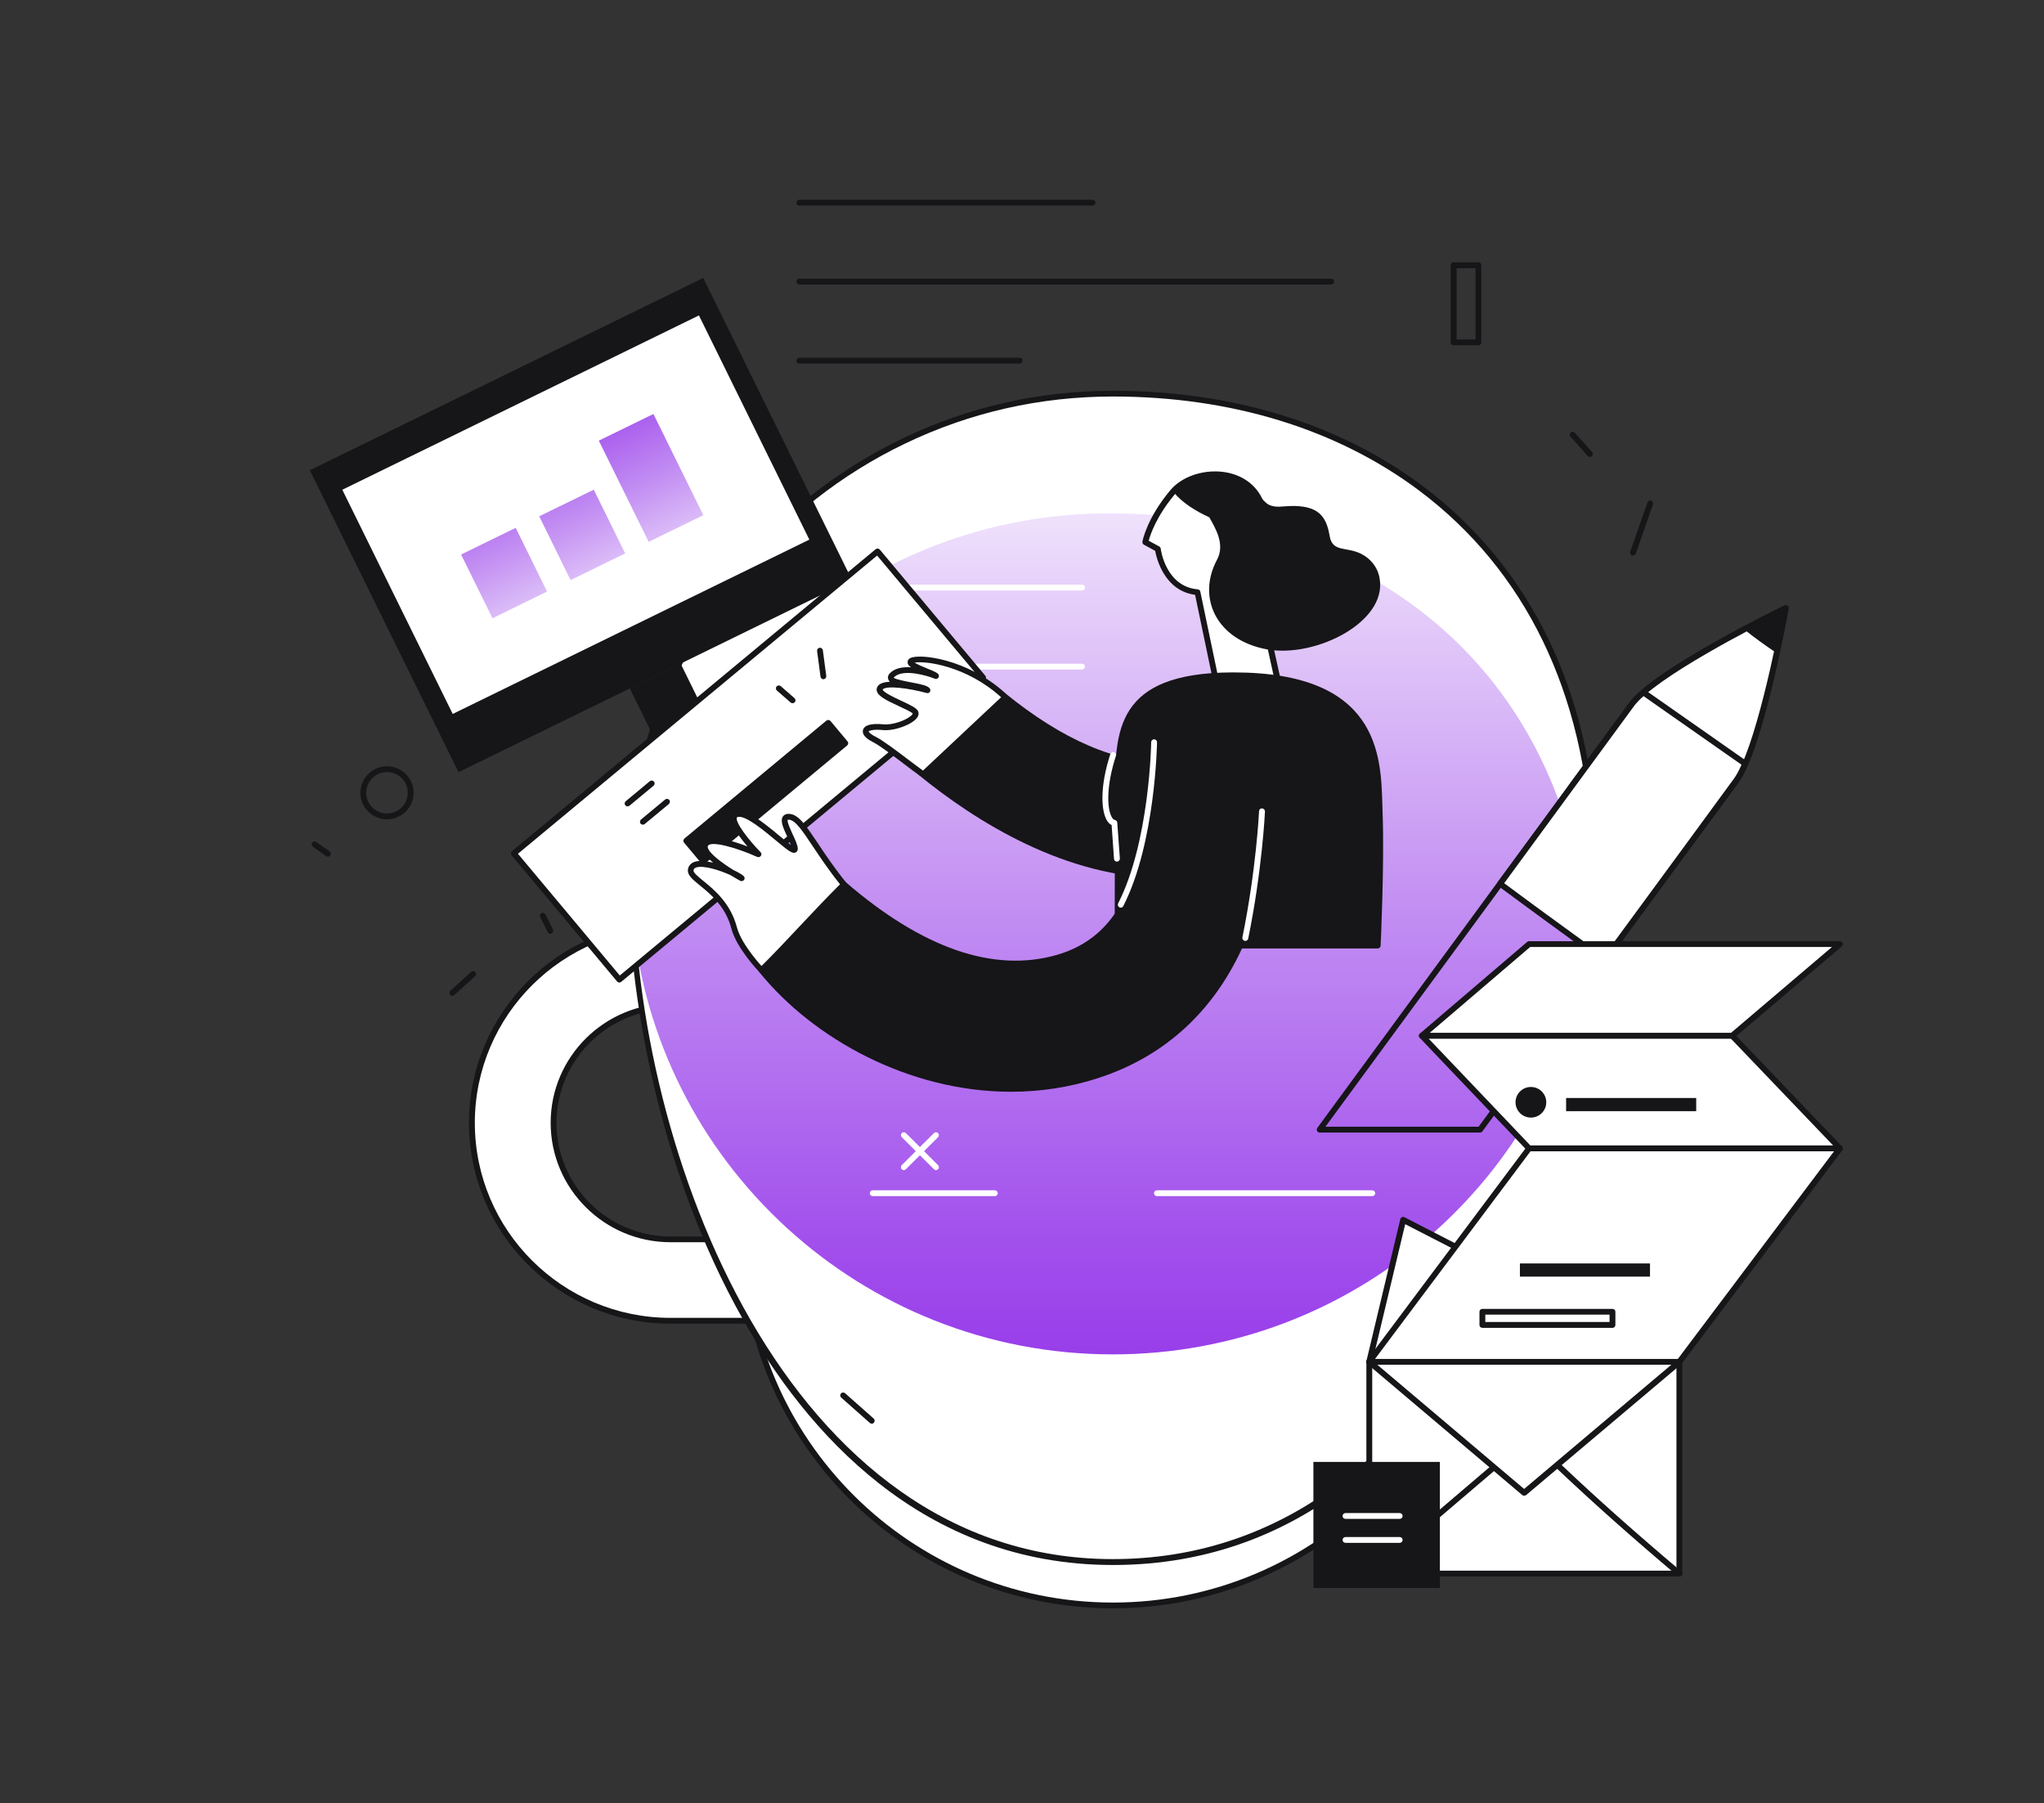 <svg width="441" height="389" viewBox="0 0 441 389" fill="none" xmlns="http://www.w3.org/2000/svg">
<rect x="0" y="0" width="441" height="389" fill="#333333" stroke="none"/>
<path d="M177.068 284.929H144.667C121.046 284.929 101.816 265.773 101.816 242.243C101.816 218.712 121.046 199.556 144.667 199.556H177.068C200.689 199.556 219.919 218.712 219.919 242.243C219.919 265.773 200.689 284.929 177.068 284.929ZM144.667 217.107C130.754 217.107 119.434 228.383 119.434 242.243C119.434 256.102 130.754 267.378 144.667 267.378H177.068C190.981 267.378 202.301 256.102 202.301 242.243C202.301 228.383 190.981 217.107 177.068 217.107H144.667Z" fill="white"/>
<path d="M177.069 285.556H144.668C120.695 285.556 101.188 266.123 101.188 242.243C101.188 218.362 120.695 198.929 144.668 198.929H177.069C201.042 198.929 220.55 218.362 220.55 242.243C220.55 266.123 201.042 285.556 177.069 285.556ZM144.668 200.184C121.381 200.184 102.447 219.045 102.447 242.243C102.447 265.44 121.381 284.302 144.668 284.302H177.069C200.356 284.302 219.29 265.44 219.29 242.243C219.29 219.045 200.356 200.184 177.069 200.184H144.668ZM177.069 267.987H144.668C130.403 267.987 118.806 256.434 118.806 242.224C118.806 228.014 130.421 216.479 144.668 216.479H177.069C191.334 216.479 202.931 228.032 202.931 242.243C202.931 256.453 191.334 267.987 177.069 267.987ZM144.668 217.734C131.107 217.734 120.065 228.734 120.065 242.243C120.065 255.752 131.107 266.751 144.668 266.751H177.069C190.63 266.751 201.653 255.752 201.653 242.243C201.653 228.734 190.612 217.734 177.069 217.734H144.668Z" fill="#161518"/>
<path d="M319.793 266.954C319.793 310.784 284.112 346.329 240.113 346.329C196.114 346.329 160.434 310.803 160.434 266.954C160.434 223.105 196.114 187.579 240.113 187.579C284.112 187.579 319.793 214.892 319.793 266.954Z" fill="white"/>
<path d="M240.114 346.956C195.837 346.956 159.805 311.061 159.805 266.954C159.805 222.846 195.837 186.951 240.114 186.951C262.549 186.951 282.705 194.167 296.877 207.289C312.272 221.536 320.424 242.169 320.424 266.954C320.424 311.08 284.391 346.956 240.114 346.956ZM240.114 188.225C196.523 188.225 161.064 223.548 161.064 266.972C161.064 310.397 196.523 345.72 240.114 345.72C283.706 345.72 319.164 310.397 319.164 266.972C319.164 219.118 288.133 188.225 240.114 188.225Z" fill="#161518"/>
<path d="M344.005 182.264C342.486 147.384 328.24 121.584 306.583 105.343C288.558 91.834 265.4 84.914 240.131 84.914C223.976 84.914 208.674 88.586 195.021 95.138C167.732 108.241 147.076 132.841 139.369 162.646C137.238 170.933 136.09 179.606 136.09 188.539C136.09 245.768 167.306 336.972 240.112 336.972C314.772 336.972 344.135 245.768 344.135 188.539C344.135 186.416 344.098 184.331 344.005 182.264Z" fill="white"/>
<path d="M240.113 337.618C198.856 337.618 173.902 308.754 160.249 284.541C141.964 252.153 135.461 213.711 135.461 188.557C135.461 179.735 136.572 170.969 138.759 162.498C146.447 132.731 166.862 107.964 194.744 94.584C208.953 87.756 224.218 84.305 240.113 84.305C265.92 84.305 289.022 91.41 306.955 104.845C330.149 122.248 343.191 149.008 344.636 182.245C344.729 184.312 344.766 186.435 344.766 188.557C344.766 221.554 335.762 257.431 320.664 284.541C307.196 308.754 282.278 337.618 240.113 337.618ZM240.113 85.541C224.404 85.541 209.323 88.955 195.281 95.691C167.733 108.924 147.558 133.377 139.963 162.794C137.795 171.154 136.702 179.809 136.702 188.538C136.702 248.148 169.567 336.345 240.095 336.345C311.419 336.345 343.488 249.901 343.488 188.538C343.488 186.435 343.451 184.331 343.358 182.282C341.932 149.432 329.075 122.986 306.177 105.823C288.484 92.573 265.642 85.541 240.113 85.541Z" fill="#161518"/>
<path d="M342.893 204.539C335.186 254.183 292.095 292.182 240.093 292.182C185.793 292.182 141.239 250.732 136.496 197.895C144.425 148.491 187.405 110.751 239.222 110.751C293.818 110.751 338.613 142.955 342.893 204.539Z" fill="url(#paint0_linear_115_6365)"/>
<path d="M235.72 44.35H172.454C172.102 44.35 171.824 44.073 171.824 43.722C171.824 43.372 172.102 43.095 172.454 43.095H235.72C236.072 43.095 236.35 43.372 236.35 43.722C236.35 44.054 236.072 44.35 235.72 44.35Z" fill="#161518"/>
<path d="M287.203 61.384H172.454C172.102 61.384 171.824 61.107 171.824 60.756C171.824 60.406 172.102 60.129 172.454 60.129H287.203C287.555 60.129 287.833 60.406 287.833 60.756C287.833 61.107 287.555 61.384 287.203 61.384Z" fill="#161518"/>
<path d="M219.991 78.436H172.454C172.102 78.436 171.824 78.159 171.824 77.809C171.824 77.458 172.102 77.181 172.454 77.181H219.991C220.343 77.181 220.621 77.458 220.621 77.809C220.621 78.159 220.343 78.436 219.991 78.436Z" fill="#161518"/>
<path d="M233.479 127.379H185.923C185.571 127.379 185.293 127.102 185.293 126.751C185.293 126.401 185.571 126.124 185.923 126.124H233.46C233.812 126.124 234.09 126.401 234.09 126.751C234.09 127.102 233.831 127.379 233.479 127.379Z" fill="white"/>
<path d="M233.479 144.431H185.923C185.571 144.431 185.293 144.154 185.293 143.803C185.293 143.453 185.571 143.176 185.923 143.176H233.46C233.812 143.176 234.09 143.453 234.09 143.803C234.09 144.154 233.831 144.431 233.479 144.431Z" fill="white"/>
<path d="M214.638 258.04H188.294C187.942 258.04 187.664 257.763 187.664 257.413C187.664 257.062 187.942 256.785 188.294 256.785H214.638C214.99 256.785 215.268 257.062 215.268 257.413C215.268 257.763 214.99 258.04 214.638 258.04Z" fill="white"/>
<path d="M296.077 258.04H249.614C249.262 258.04 248.984 257.763 248.984 257.413C248.984 257.062 249.262 256.785 249.614 256.785H296.077C296.429 256.785 296.707 257.062 296.707 257.413C296.707 257.763 296.411 258.04 296.077 258.04Z" fill="white"/>
<path d="M201.947 252.43C201.781 252.43 201.632 252.374 201.503 252.245L194.556 245.325C194.315 245.085 194.315 244.679 194.556 244.439C194.796 244.199 195.204 244.199 195.445 244.439L202.392 251.359C202.633 251.599 202.633 252.005 202.392 252.245C202.262 252.356 202.114 252.43 201.947 252.43Z" fill="white"/>
<path d="M195 252.43C194.834 252.43 194.685 252.374 194.556 252.245C194.315 252.005 194.315 251.599 194.556 251.359L201.503 244.439C201.744 244.199 202.151 244.199 202.392 244.439C202.633 244.679 202.633 245.085 202.392 245.325L195.445 252.245C195.315 252.356 195.167 252.43 195 252.43Z" fill="white"/>
<path d="M151.723 59.962L66.848 101.447L98.927 166.579L183.803 125.095L151.723 59.962Z" fill="#161518"/>
<path d="M146.84 143.146L135.879 148.504L143.452 163.88L154.413 158.522L146.84 143.146Z" fill="#161518"/>
<path d="M150.797 68.047L73.856 105.654L97.676 154.019L174.618 116.412L150.797 68.047Z" fill="white"/>
<path d="M118.025 127.618L106.261 133.376L99.481 119.627L111.263 113.869L118.025 127.618Z" fill="url(#paint1_linear_115_6365)"/>
<path d="M134.884 119.387L123.102 125.145L116.34 111.378L128.104 105.638L134.884 119.387Z" fill="url(#paint2_linear_115_6365)"/>
<path d="M151.741 111.138L139.959 116.896L129.195 95.064L140.978 89.306L151.741 111.138Z" fill="url(#paint3_linear_115_6365)"/>
<path d="M189.348 118.943L110.875 184.1L133.65 211.32L212.123 146.163L189.348 118.943Z" fill="white"/>
<path d="M133.626 211.958C133.441 211.958 133.274 211.884 133.145 211.736L110.376 184.515C110.154 184.257 110.191 183.851 110.451 183.629L188.926 118.483C189.204 118.262 189.593 118.299 189.815 118.557L212.584 145.778C212.695 145.907 212.75 146.074 212.732 146.24C212.713 146.406 212.639 146.553 212.509 146.664L134.034 211.81C133.923 211.921 133.775 211.958 133.626 211.958ZM111.747 184.183L133.719 210.445L211.213 146.092L189.241 119.849L111.747 184.183Z" fill="#161518"/>
<path d="M182.848 159.933L179.18 155.541C178.957 155.283 178.55 155.246 178.29 155.467L147.667 180.898C147.538 181.009 147.463 181.157 147.445 181.323C147.426 181.489 147.482 181.655 147.593 181.784L151.261 186.176C151.391 186.324 151.558 186.398 151.743 186.398C151.891 186.398 152.021 186.342 152.15 186.25L182.774 160.819C182.903 160.708 182.977 160.561 182.996 160.395C183.015 160.229 182.959 160.062 182.848 159.933Z" fill="#161518"/>
<path d="M135.405 173.959C135.22 173.959 135.053 173.885 134.923 173.738C134.701 173.479 134.738 173.073 134.997 172.852L140.203 168.533C140.463 168.312 140.87 168.349 141.092 168.607C141.315 168.865 141.278 169.271 141.018 169.493L135.813 173.811C135.683 173.904 135.535 173.959 135.405 173.959Z" fill="#161518"/>
<path d="M138.702 177.908C138.517 177.908 138.35 177.835 138.22 177.687C137.998 177.429 138.035 177.023 138.294 176.801L143.5 172.483C143.778 172.261 144.167 172.298 144.389 172.556C144.612 172.815 144.575 173.221 144.315 173.442L139.109 177.761C138.998 177.853 138.85 177.908 138.702 177.908Z" fill="#161518"/>
<path d="M319.327 244.328H284.721C284.48 244.328 284.258 244.199 284.165 243.977C284.054 243.774 284.073 243.516 284.221 243.313L351.507 151.61C356.861 144.32 383.853 131.162 385.001 130.608C385.224 130.498 385.465 130.534 385.668 130.664C385.854 130.811 385.946 131.051 385.909 131.273C385.687 132.509 380.426 161.502 375.09 168.773L319.846 244.051C319.716 244.236 319.531 244.328 319.327 244.328ZM285.962 243.073H319.012L374.071 168.053C378.629 161.834 383.353 138.027 384.427 132.306C379.166 134.927 357.101 146.147 352.544 152.367L285.962 243.073Z" fill="#161518"/>
<path d="M359.731 180.012C361.231 180.824 362.732 181.673 364.214 182.522C367.66 177.816 371.105 173.129 374.551 168.423C379.868 161.188 385.259 131.18 385.259 131.18C385.259 131.18 357.322 144.745 352.005 151.998C347.689 157.866 343.391 163.735 339.074 169.622C345.651 173.572 353.098 176.414 359.731 180.012Z" fill="white"/>
<path d="M364.217 183.15C364.106 183.15 364.013 183.131 363.902 183.076L362.809 182.467C361.679 181.839 360.567 181.193 359.419 180.584C356.584 179.053 353.528 177.613 350.582 176.229C346.617 174.365 342.523 172.446 338.744 170.176C338.596 170.083 338.485 169.936 338.447 169.77C338.41 169.604 338.447 169.419 338.559 169.271L351.49 151.647C356.844 144.357 383.836 131.199 384.984 130.645C385.207 130.534 385.448 130.571 385.651 130.701C385.837 130.848 385.929 131.088 385.892 131.31C385.67 132.546 380.409 161.539 375.073 168.81L364.736 182.91C364.606 183.057 364.421 183.15 364.217 183.15ZM360.049 179.459C361.197 180.086 362.327 180.714 363.457 181.359L364.069 181.692L374.073 168.053C378.63 161.834 383.354 138.027 384.429 132.306C379.167 134.927 357.103 146.147 352.546 152.367L340.022 169.419C343.579 171.505 347.433 173.313 351.156 175.048C354.102 176.469 357.177 177.908 360.049 179.459Z" fill="#161518"/>
<path d="M346.172 207.123C355.639 194.223 365.105 181.323 374.554 168.441C375.221 167.537 375.887 166.282 376.536 164.75L354.583 149.359C353.471 150.3 352.6 151.186 352.008 151.998C342.559 164.879 333.111 177.761 323.645 190.642C331.11 196.197 338.65 201.66 346.172 207.123Z" fill="white"/>
<path d="M346.17 207.75C346.04 207.75 345.91 207.713 345.799 207.621L342.112 204.945C335.925 200.442 329.515 195.791 323.272 191.159C322.994 190.956 322.938 190.568 323.142 190.292L351.505 151.647C352.116 150.798 353.006 149.875 354.173 148.897C354.395 148.713 354.71 148.694 354.951 148.86L376.904 164.233C377.145 164.399 377.237 164.731 377.126 164.99C376.404 166.651 375.737 167.906 375.07 168.81C368.326 178.001 361.583 187.191 354.84 196.382L346.688 207.492C346.559 207.658 346.355 207.75 346.17 207.75ZM324.531 190.532C330.608 195.053 336.833 199.575 342.853 203.948L346.021 206.255L353.802 195.662C360.546 186.471 367.308 177.281 374.032 168.072C374.588 167.334 375.144 166.319 375.737 164.971L354.599 150.171C353.691 150.964 352.987 151.721 352.505 152.385L324.531 190.532Z" fill="#161518"/>
<path d="M383.315 140.888C384.519 135.333 385.26 131.199 385.26 131.199C385.26 131.199 381.407 133.063 376.312 135.776C378.554 137.603 380.925 139.264 383.315 140.888Z" fill="#161518"/>
<path d="M295.414 293.787L302.75 263.152L362.329 293.787H295.414Z" fill="white"/>
<path d="M295.414 294.415C295.358 294.415 295.321 294.415 295.266 294.396C294.932 294.322 294.71 293.972 294.802 293.64L302.12 263.004C302.157 262.82 302.287 262.654 302.472 262.58C302.657 262.506 302.861 262.506 303.028 262.598L362.607 293.234C362.922 293.4 363.033 293.769 362.885 294.083C362.718 294.396 362.348 294.507 362.033 294.359L303.176 264.093L296.044 293.953C295.97 294.212 295.71 294.415 295.414 294.415Z" fill="#161518"/>
<path d="M362.311 293.787H295.414V339.463H362.311V293.787Z" fill="white"/>
<path d="M362.328 340.091H295.431C295.079 340.091 294.801 339.814 294.801 339.463V293.787C294.801 293.436 295.079 293.16 295.431 293.16H362.328C362.679 293.16 362.957 293.436 362.957 293.787V339.463C362.957 339.814 362.679 340.091 362.328 340.091ZM296.061 338.836H361.698V294.415H296.061V338.836Z" fill="#161518"/>
<path d="M362.329 293.787L328.835 322.042L295.414 293.787L329.891 247.723H396.973L362.329 293.787Z" fill="white"/>
<path d="M328.834 322.669C328.686 322.669 328.537 322.614 328.426 322.522L295.024 294.267C294.765 294.046 294.728 293.676 294.932 293.418L329.408 247.373C329.519 247.207 329.723 247.115 329.908 247.115H396.972C397.213 247.115 397.435 247.244 397.546 247.465C397.657 247.687 397.639 247.927 397.491 248.13L362.847 294.175C362.81 294.212 362.792 294.249 362.755 294.285L329.26 322.54C329.13 322.614 328.982 322.669 328.834 322.669ZM296.284 293.676L328.834 321.211L361.865 293.344L395.712 248.351H330.223L296.284 293.676Z" fill="#161518"/>
<path d="M306.77 223.437L329.89 247.724H396.972L373.722 223.437H306.77Z" fill="white"/>
<path d="M396.973 248.369H329.909C329.742 248.369 329.576 248.296 329.446 248.166L306.307 223.88C306.14 223.695 306.085 223.437 306.177 223.197C306.27 222.957 306.511 222.809 306.752 222.809H373.704C373.871 222.809 374.038 222.883 374.167 223.012L397.417 247.299C397.584 247.484 397.64 247.742 397.547 247.982C397.454 248.203 397.213 248.369 396.973 248.369ZM330.168 247.096H395.491L373.445 224.064H308.234L330.168 247.096Z" fill="#161518"/>
<path d="M306.77 223.437L329.89 203.671H396.972L373.722 223.437H306.77Z" fill="white"/>
<path d="M373.721 224.064H306.769C306.51 224.064 306.269 223.898 306.176 223.658C306.084 223.418 306.158 223.141 306.361 222.957L329.5 203.192C329.611 203.099 329.76 203.044 329.908 203.044H396.971C397.231 203.044 397.472 203.21 397.564 203.45C397.657 203.69 397.583 203.967 397.379 204.151L374.129 223.917C374.018 224.009 373.87 224.064 373.721 224.064ZM308.473 222.809H373.481L395.248 204.299H330.13L308.473 222.809Z" fill="#161518"/>
<path d="M362.327 340.091C362.179 340.091 362.031 340.035 361.919 339.943C352.045 331.62 343.597 324.09 336.076 316.967C335.816 316.727 335.816 316.321 336.057 316.081C336.298 315.822 336.706 315.822 336.947 316.062C344.45 323.186 352.879 330.679 362.735 339.002C362.994 339.223 363.031 339.629 362.809 339.888C362.679 340.017 362.494 340.091 362.327 340.091Z" fill="#161518"/>
<path d="M295.411 340.091C295.226 340.091 295.059 340.017 294.929 339.869C294.707 339.611 294.726 339.205 295.004 338.984L321.533 316.376C321.792 316.155 322.2 316.173 322.422 316.45C322.644 316.708 322.626 317.114 322.348 317.336L295.837 339.943C295.708 340.035 295.559 340.091 295.411 340.091Z" fill="#161518"/>
<path d="M310.66 315.38H283.371V342.564H310.66V315.38Z" fill="#161518"/>
<path d="M301.988 327.67H290.298C289.946 327.67 289.668 327.394 289.668 327.043C289.668 326.692 289.946 326.416 290.298 326.416H301.988C302.34 326.416 302.618 326.692 302.618 327.043C302.618 327.394 302.34 327.67 301.988 327.67Z" fill="white"/>
<path d="M301.988 332.838H290.298C289.946 332.838 289.668 332.561 289.668 332.21C289.668 331.86 289.946 331.583 290.298 331.583H301.988C302.34 331.583 302.618 331.86 302.618 332.21C302.618 332.561 302.34 332.838 301.988 332.838Z" fill="white"/>
<path d="M347.896 286.461H319.829C319.477 286.461 319.199 286.184 319.199 285.833V282.991C319.199 282.64 319.477 282.364 319.829 282.364H347.896C348.248 282.364 348.526 282.64 348.526 282.991V285.833C348.526 286.165 348.248 286.461 347.896 286.461ZM320.459 285.187H347.266V283.6H320.459V285.187Z" fill="#161518"/>
<path d="M355.992 272.564H327.926V275.406H355.992V272.564Z" fill="#161518"/>
<path d="M365.961 236.872H337.895V239.714H365.961V236.872Z" fill="#161518"/>
<path d="M330.297 241.098C332.128 241.098 333.613 239.619 333.613 237.795C333.613 235.97 332.128 234.491 330.297 234.491C328.465 234.491 326.98 235.97 326.98 237.795C326.98 239.619 328.465 241.098 330.297 241.098Z" fill="#161518"/>
<path d="M362.328 294.415H295.431C295.079 294.415 294.801 294.138 294.801 293.787C294.801 293.436 295.079 293.16 295.431 293.16H362.328C362.679 293.16 362.957 293.436 362.957 293.787C362.957 294.138 362.679 294.415 362.328 294.415Z" fill="#161518"/>
<path d="M272.773 111.673C273.217 116.656 272.291 120.181 270.346 122.599L277.237 153.898L264.399 156.574L258.378 127.766C250.912 127.12 249.819 118.446 249.819 118.446L247.133 116.97C247.133 116.97 247.966 112.208 252.987 106.192C258.007 100.194 271.772 100.656 272.773 111.673Z" fill="white"/>
<path d="M264.4 157.202C264.27 157.202 264.159 157.165 264.048 157.091C263.9 156.999 263.807 156.851 263.77 156.685L257.842 128.32C251.21 127.434 249.524 120.439 249.227 118.834L246.8 117.505C246.56 117.376 246.43 117.118 246.485 116.841C246.522 116.638 247.412 111.839 252.488 105.768C255.396 102.28 261.213 100.785 266.03 102.261C270.291 103.59 272.977 106.967 273.403 111.563C273.83 116.324 273.033 120.07 271.032 122.691L277.868 153.714C277.905 153.88 277.868 154.046 277.776 154.194C277.683 154.341 277.535 154.434 277.368 154.47L264.53 157.146C264.493 157.202 264.437 157.202 264.4 157.202ZM247.838 116.656L250.116 117.893C250.302 117.985 250.413 118.169 250.431 118.372C250.468 118.705 251.562 126.548 258.416 127.139C258.694 127.157 258.916 127.36 258.972 127.637L264.863 155.818L276.46 153.4L269.735 122.728C269.698 122.543 269.735 122.34 269.865 122.193C271.792 119.812 272.57 116.287 272.162 111.729C271.662 106.174 267.883 104.199 265.678 103.516C261.325 102.169 256.082 103.498 253.488 106.617C249.487 111.378 248.171 115.383 247.838 116.656Z" fill="#161518"/>
<path d="M297.449 123.872C296.93 122.119 295.615 120.476 293.744 119.517C290.502 117.837 287.482 119.258 286.871 115.604C286.148 111.267 284.351 108.997 278.33 109.164C276.737 109.2 275.292 109.588 273.828 108.924C272.995 108.536 272.476 107.613 271.642 107.152C271.605 107.133 271.55 107.097 271.513 107.078C271.142 106.598 270.772 106.137 270.549 105.934C268.456 104.31 266.918 103.645 264.825 102.354C264.232 102.188 263.639 102.058 263.028 101.966C259.119 102.28 255.358 103.387 253.246 106.192C254.969 108.407 258.155 110.363 260.916 111.6C262.213 113.962 264.417 117.431 262.528 120.846C258.23 128.966 262.435 138.046 273.291 140.076C283.999 142.069 300.32 133.764 297.449 123.872Z" fill="#161518"/>
<path d="M252.207 164.639C252.077 164.529 251.873 164.455 251.743 164.455C241.036 164.695 229.29 159.656 216.822 149.506C216.581 149.303 216.229 149.322 215.989 149.543C213.117 152.219 210.264 154.913 207.411 157.589C204.336 160.468 201.279 163.366 198.204 166.245C198.074 166.374 198 166.54 198 166.725C198 166.909 198.093 167.075 198.222 167.186C210.69 177.355 229.994 189.424 251.41 189.424C251.521 189.424 251.632 189.424 251.743 189.424C252.095 189.424 252.373 189.147 252.373 188.797V165.101C252.392 164.935 252.336 164.768 252.207 164.639Z" fill="#161518"/>
<path d="M216.434 150.004C208.394 142.696 198.39 141.681 196.704 142.549C195.018 143.416 201.632 145.298 201.928 145.889C201.928 145.889 195.481 143.287 192.703 145.446C189.942 147.624 199.15 147.771 200.076 148.915C200.076 148.915 191.461 146.59 189.924 148.343C188.386 150.078 196.834 152.403 197.464 153.695C198.075 155.006 193.407 157.165 190.554 156.888C186.256 156.445 185.626 158.051 188.553 159.49C190.887 160.653 196.278 165.064 198.649 166.688L216.434 150.004Z" fill="white"/>
<path d="M198.649 167.334C198.52 167.334 198.408 167.297 198.297 167.223C197.482 166.669 196.315 165.783 195.092 164.842C192.721 163.052 189.775 160.8 188.293 160.062C186.126 158.992 186.052 157.977 186.2 157.46C186.496 156.408 188.034 156.002 190.646 156.261C192.536 156.445 195.333 155.449 196.519 154.452C196.852 154.175 196.926 153.991 196.926 153.935C196.723 153.622 195.074 152.865 193.962 152.348C191.146 151.056 189.423 150.17 189.164 149.026C189.108 148.749 189.108 148.325 189.479 147.9C189.961 147.365 190.868 147.125 191.999 147.07C191.795 146.885 191.665 146.682 191.609 146.424C191.48 145.907 191.721 145.409 192.332 144.929C193.425 144.062 195 143.859 196.556 143.951C196.056 143.6 195.815 143.287 195.815 142.881C195.815 142.659 195.87 142.235 196.426 141.958C198.353 140.961 208.672 142.069 216.86 149.506C217.12 149.746 217.138 150.134 216.897 150.392C216.656 150.65 216.267 150.669 216.008 150.429C208.487 143.582 199.52 142.512 197.334 142.955C197.964 143.361 199.353 143.933 200.168 144.265C201.743 144.911 202.299 145.151 202.503 145.538C202.632 145.778 202.595 146.055 202.41 146.258C202.225 146.461 201.947 146.516 201.706 146.424C200.002 145.741 195.148 144.302 193.11 145.907C192.869 146.092 192.832 146.203 192.832 146.203C193.092 146.535 195.463 146.996 196.741 147.236C198.89 147.642 200.131 147.919 200.595 148.509C200.761 148.731 200.78 149.026 200.632 149.248C200.483 149.469 200.205 149.58 199.946 149.506C195.982 148.436 191.239 147.845 190.442 148.731C190.479 149.34 193.203 150.595 194.5 151.204C196.574 152.164 197.742 152.736 198.075 153.419C198.186 153.677 198.334 154.194 197.871 154.821C196.797 156.334 192.925 157.737 190.516 157.497C188.219 157.276 187.478 157.682 187.404 157.792C187.423 157.866 187.682 158.328 188.849 158.9C190.442 159.693 193.314 161.871 195.852 163.79C197.075 164.713 198.242 165.599 199.02 166.152C199.298 166.355 199.372 166.743 199.187 167.02C199.057 167.241 198.853 167.334 198.649 167.334Z" fill="#161518"/>
<path d="M298.301 175.343C298.282 174.771 298.264 174.162 298.245 173.553C297.949 162.886 297.448 145.058 266.158 145.058C266.047 145.058 265.936 145.058 265.806 145.058C240.63 145.169 240.593 157.718 240.556 171.025C240.556 171.966 240.556 172.907 240.537 173.867L240.5 203.985C240.5 204.151 240.574 204.317 240.685 204.428C240.796 204.539 240.963 204.613 241.13 204.613H297.245C297.578 204.613 297.856 204.354 297.875 204.004C297.893 203.856 298.708 186.028 298.301 175.343Z" fill="#161518"/>
<path d="M240.982 185.881C240.649 185.881 240.371 185.622 240.352 185.29L239.834 177.982C239.519 177.834 239.167 177.558 238.852 177.041C237.555 174.974 237.258 169.733 239.556 162.683C239.667 162.351 240.019 162.166 240.352 162.277C240.686 162.388 240.871 162.738 240.76 163.07C238.611 169.696 238.833 174.605 239.926 176.376C240.111 176.672 240.334 176.856 240.519 176.893C240.815 176.93 241.038 177.17 241.056 177.465L241.612 185.198C241.631 185.549 241.371 185.844 241.019 185.862C241.001 185.881 241.001 185.881 240.982 185.881Z" fill="white"/>
<path d="M182.087 190.808C175.566 182.799 173.102 176.414 170.323 176.211C167.544 176.007 171.509 181.359 171.509 183.131C171.509 184.921 162.561 175.011 159.189 175.601C155.817 176.192 163.672 184.275 163.672 184.275C163.672 184.275 153.613 179.754 152.223 182.135C150.834 184.497 160.041 189.443 160.041 189.443C158.93 188.317 149.519 184.349 149.055 187.671C148.759 189.867 156.28 192.082 158.429 200.184C159.523 204.299 164.302 209.282 164.302 209.282L182.087 190.808Z" fill="white"/>
<path d="M164.303 209.909C164.136 209.909 163.969 209.835 163.84 209.706C163.636 209.503 158.912 204.557 157.8 200.331C156.541 195.533 153.336 192.912 151.001 191.011C149.408 189.719 148.26 188.778 148.426 187.579C148.537 186.785 149.056 186.195 149.871 185.918C150.872 185.586 152.335 185.733 153.854 186.102C152.706 185.143 151.798 184.128 151.539 183.223C151.39 182.707 151.446 182.227 151.687 181.821C152.872 179.809 157.856 181.286 161.283 182.614C159.449 180.474 157.282 177.539 157.782 176.007C157.874 175.694 158.189 175.14 159.06 174.992C161.135 174.623 164.451 177.207 168.23 180.363C169.045 181.027 169.972 181.821 170.639 182.301C170.453 181.784 170.157 181.138 169.879 180.547C169.008 178.683 168.267 177.078 168.916 176.137C169.12 175.86 169.509 175.509 170.342 175.583C172.325 175.731 173.862 178.056 176.437 181.895C178.012 184.257 179.976 187.21 182.569 190.402C182.792 190.679 182.755 191.067 182.477 191.288C182.199 191.51 181.81 191.473 181.588 191.196C178.957 187.966 176.975 184.977 175.381 182.596C173.195 179.311 171.621 176.93 170.25 176.838C170.027 176.819 169.953 176.856 169.953 176.856C169.749 177.225 170.62 179.108 171.028 180.012C171.621 181.267 172.121 182.356 172.121 183.131C172.121 183.482 171.954 183.758 171.658 183.906C170.972 184.238 170.139 183.592 167.415 181.322C164.84 179.182 160.95 175.934 159.264 176.229C159.004 176.284 158.967 176.358 158.967 176.395C158.634 177.41 161.376 181.046 164.099 183.851C164.303 184.072 164.34 184.404 164.155 184.644C163.988 184.884 163.654 184.977 163.377 184.866C158.764 182.799 153.391 181.341 152.743 182.467C152.706 182.54 152.65 182.67 152.724 182.891C153.076 184.165 155.781 186.158 158.226 187.689C159.319 188.188 160.135 188.686 160.468 189.018C160.69 189.24 160.709 189.59 160.524 189.83C160.338 190.07 159.986 190.162 159.708 190.015C159.468 189.886 158.634 189.424 157.578 188.778C155.318 187.745 151.798 186.619 150.223 187.136C149.76 187.283 149.667 187.542 149.63 187.763C149.556 188.243 150.631 189.129 151.761 190.052C154.095 191.953 157.615 194.831 158.986 200.036C160.023 203.948 164.673 208.802 164.71 208.857C164.951 209.116 164.951 209.503 164.692 209.743C164.618 209.854 164.451 209.909 164.303 209.909Z" fill="#161518"/>
<path d="M274.309 165.82C273.734 157.737 267.825 151.868 260.248 151.868C256.45 151.868 252.504 153.658 249.706 156.63C247.205 159.306 245.946 162.609 246.187 165.913C247.817 188.668 241.648 202.177 227.846 206.052C214.285 209.854 199.02 204.576 182.495 190.328C182.254 190.107 181.865 190.125 181.642 190.365C178.475 193.503 175.566 196.603 172.75 199.593C169.934 202.601 167.026 205.701 163.858 208.839C163.635 209.06 163.617 209.429 163.802 209.688C175.362 224.009 196.074 235.525 218.12 235.525C224.382 235.525 230.755 234.602 237.053 232.535C267.325 222.643 276.143 191.583 274.309 165.82Z" fill="#161518"/>
<path d="M241.815 195.81C241.722 195.81 241.611 195.791 241.519 195.736C241.204 195.57 241.092 195.201 241.241 194.887C248.021 181.655 248.373 160.339 248.373 160.118C248.373 159.767 248.651 159.49 249.003 159.49C249.355 159.49 249.633 159.786 249.633 160.136C249.633 160.358 249.281 181.968 242.352 195.459C242.26 195.68 242.037 195.81 241.815 195.81Z" fill="white"/>
<path d="M268.677 202.989C268.64 202.989 268.585 202.989 268.548 202.97C268.214 202.896 267.992 202.564 268.048 202.232C271.049 187.56 271.642 175.14 271.642 175.011C271.66 174.66 271.901 174.383 272.309 174.402C272.661 174.42 272.92 174.716 272.92 175.066C272.92 175.195 272.327 187.708 269.307 202.49C269.233 202.786 268.974 202.989 268.677 202.989Z" fill="white"/>
<path d="M177.66 146.535C177.345 146.535 177.086 146.313 177.03 145.981L176.289 140.445C176.252 140.094 176.493 139.78 176.826 139.743C177.178 139.707 177.493 139.946 177.53 140.279L178.271 145.815C178.308 146.166 178.067 146.48 177.734 146.516C177.715 146.535 177.697 146.535 177.66 146.535Z" fill="#161518"/>
<path d="M170.991 151.702C170.843 151.702 170.695 151.647 170.583 151.555L167.619 148.971C167.36 148.749 167.323 148.343 167.564 148.085C167.786 147.827 168.194 147.79 168.453 148.03L171.417 150.613C171.676 150.835 171.714 151.241 171.473 151.499C171.343 151.628 171.176 151.702 170.991 151.702Z" fill="#161518"/>
<path d="M343.043 98.57C342.876 98.57 342.691 98.496 342.561 98.367L338.837 94.197C338.596 93.938 338.633 93.532 338.893 93.311C339.152 93.071 339.56 93.108 339.782 93.366L343.506 97.537C343.747 97.795 343.709 98.201 343.45 98.423C343.339 98.515 343.191 98.57 343.043 98.57Z" fill="#161518"/>
<path d="M352.322 119.849C352.248 119.849 352.174 119.83 352.119 119.812C351.785 119.701 351.618 119.332 351.73 119.018L355.453 108.388C355.564 108.056 355.935 107.89 356.25 108.001C356.583 108.111 356.75 108.481 356.639 108.794L352.934 119.424C352.841 119.683 352.582 119.849 352.322 119.849Z" fill="#161518"/>
<path d="M83.493 176.746C80.325 176.746 77.75 174.18 77.75 171.025C77.75 167.869 80.325 165.303 83.493 165.303C86.661 165.303 89.236 167.869 89.236 171.025C89.236 174.18 86.661 176.746 83.493 176.746ZM83.493 166.558C81.029 166.558 79.01 168.552 79.01 171.025C79.01 173.479 81.01 175.491 83.493 175.491C85.975 175.491 87.976 173.497 87.976 171.025C87.976 168.552 85.957 166.558 83.493 166.558Z" fill="#161518"/>
<path d="M70.73 184.81C70.6 184.81 70.471 184.774 70.359 184.7L67.506 182.67C67.228 182.467 67.154 182.079 67.358 181.784C67.562 181.507 67.951 181.433 68.248 181.636L71.1 183.666C71.378 183.869 71.452 184.257 71.249 184.552C71.119 184.718 70.934 184.81 70.73 184.81Z" fill="#161518"/>
<path d="M97.594 214.818C97.427 214.818 97.242 214.745 97.131 214.615C96.89 214.357 96.908 213.951 97.168 213.73L101.651 209.669C101.91 209.43 102.318 209.448 102.54 209.706C102.781 209.965 102.762 210.371 102.503 210.592L98.02 214.652C97.89 214.763 97.742 214.818 97.594 214.818Z" fill="#161518"/>
<path d="M118.75 201.438C118.509 201.438 118.287 201.309 118.176 201.088L116.545 197.84C116.397 197.526 116.508 197.157 116.823 196.991C117.138 196.825 117.509 196.954 117.675 197.268L119.306 200.516C119.454 200.829 119.343 201.198 119.028 201.365C118.954 201.401 118.861 201.438 118.75 201.438Z" fill="#161518"/>
<path d="M318.976 74.487H313.622C313.27 74.487 312.992 74.21 312.992 73.859V57.213C312.992 56.862 313.27 56.585 313.622 56.585H318.976C319.328 56.585 319.606 56.862 319.606 57.213V73.859C319.606 74.21 319.328 74.487 318.976 74.487ZM314.27 73.232H318.346V57.859H314.27V73.232Z" fill="#161518"/>
<path d="M188.09 307.13C187.942 307.13 187.793 307.075 187.664 306.964L181.495 301.501C181.235 301.28 181.217 300.874 181.439 300.616C181.661 300.357 182.069 300.339 182.328 300.56L188.497 306.023C188.757 306.244 188.775 306.65 188.553 306.909C188.442 307.056 188.257 307.13 188.09 307.13Z" fill="#161518"/>
<defs>
<linearGradient id="paint0_linear_115_6365" x1="239.698" y1="401.157" x2="239.698" y2="82.466" gradientUnits="userSpaceOnUse">
<stop stop-color="#7700E3"/>
<stop offset="0.085" stop-color="#7C0AE4"/>
<stop offset="0.228" stop-color="#8A24E7"/>
<stop offset="0.411" stop-color="#A14EEC"/>
<stop offset="0.628" stop-color="#C08AF2"/>
<stop offset="0.87" stop-color="#E8D4FA"/>
<stop offset="1" stop-color="white"/>
</linearGradient>
<linearGradient id="paint1_linear_115_6365" x1="84.914" y1="74.232" x2="119.059" y2="145.51" gradientUnits="userSpaceOnUse">
<stop stop-color="#7700E3"/>
<stop offset="0.085" stop-color="#7C0AE4"/>
<stop offset="0.228" stop-color="#8A24E7"/>
<stop offset="0.411" stop-color="#A14EEC"/>
<stop offset="0.628" stop-color="#C08AF2"/>
<stop offset="0.87" stop-color="#E8D4FA"/>
<stop offset="1" stop-color="white"/>
</linearGradient>
<linearGradient id="paint2_linear_115_6365" x1="101.831" y1="66.129" x2="135.976" y2="137.407" gradientUnits="userSpaceOnUse">
<stop stop-color="#7700E3"/>
<stop offset="0.085" stop-color="#7C0AE4"/>
<stop offset="0.228" stop-color="#8A24E7"/>
<stop offset="0.411" stop-color="#A14EEC"/>
<stop offset="0.628" stop-color="#C08AF2"/>
<stop offset="0.87" stop-color="#E8D4FA"/>
<stop offset="1" stop-color="white"/>
</linearGradient>
<linearGradient id="paint3_linear_115_6365" x1="118.713" y1="58.041" x2="152.858" y2="129.319" gradientUnits="userSpaceOnUse">
<stop stop-color="#7700E3"/>
<stop offset="0.085" stop-color="#7C0AE4"/>
<stop offset="0.228" stop-color="#8A24E7"/>
<stop offset="0.411" stop-color="#A14EEC"/>
<stop offset="0.628" stop-color="#C08AF2"/>
<stop offset="0.87" stop-color="#E8D4FA"/>
<stop offset="1" stop-color="white"/>
</linearGradient>
</defs>
</svg>
